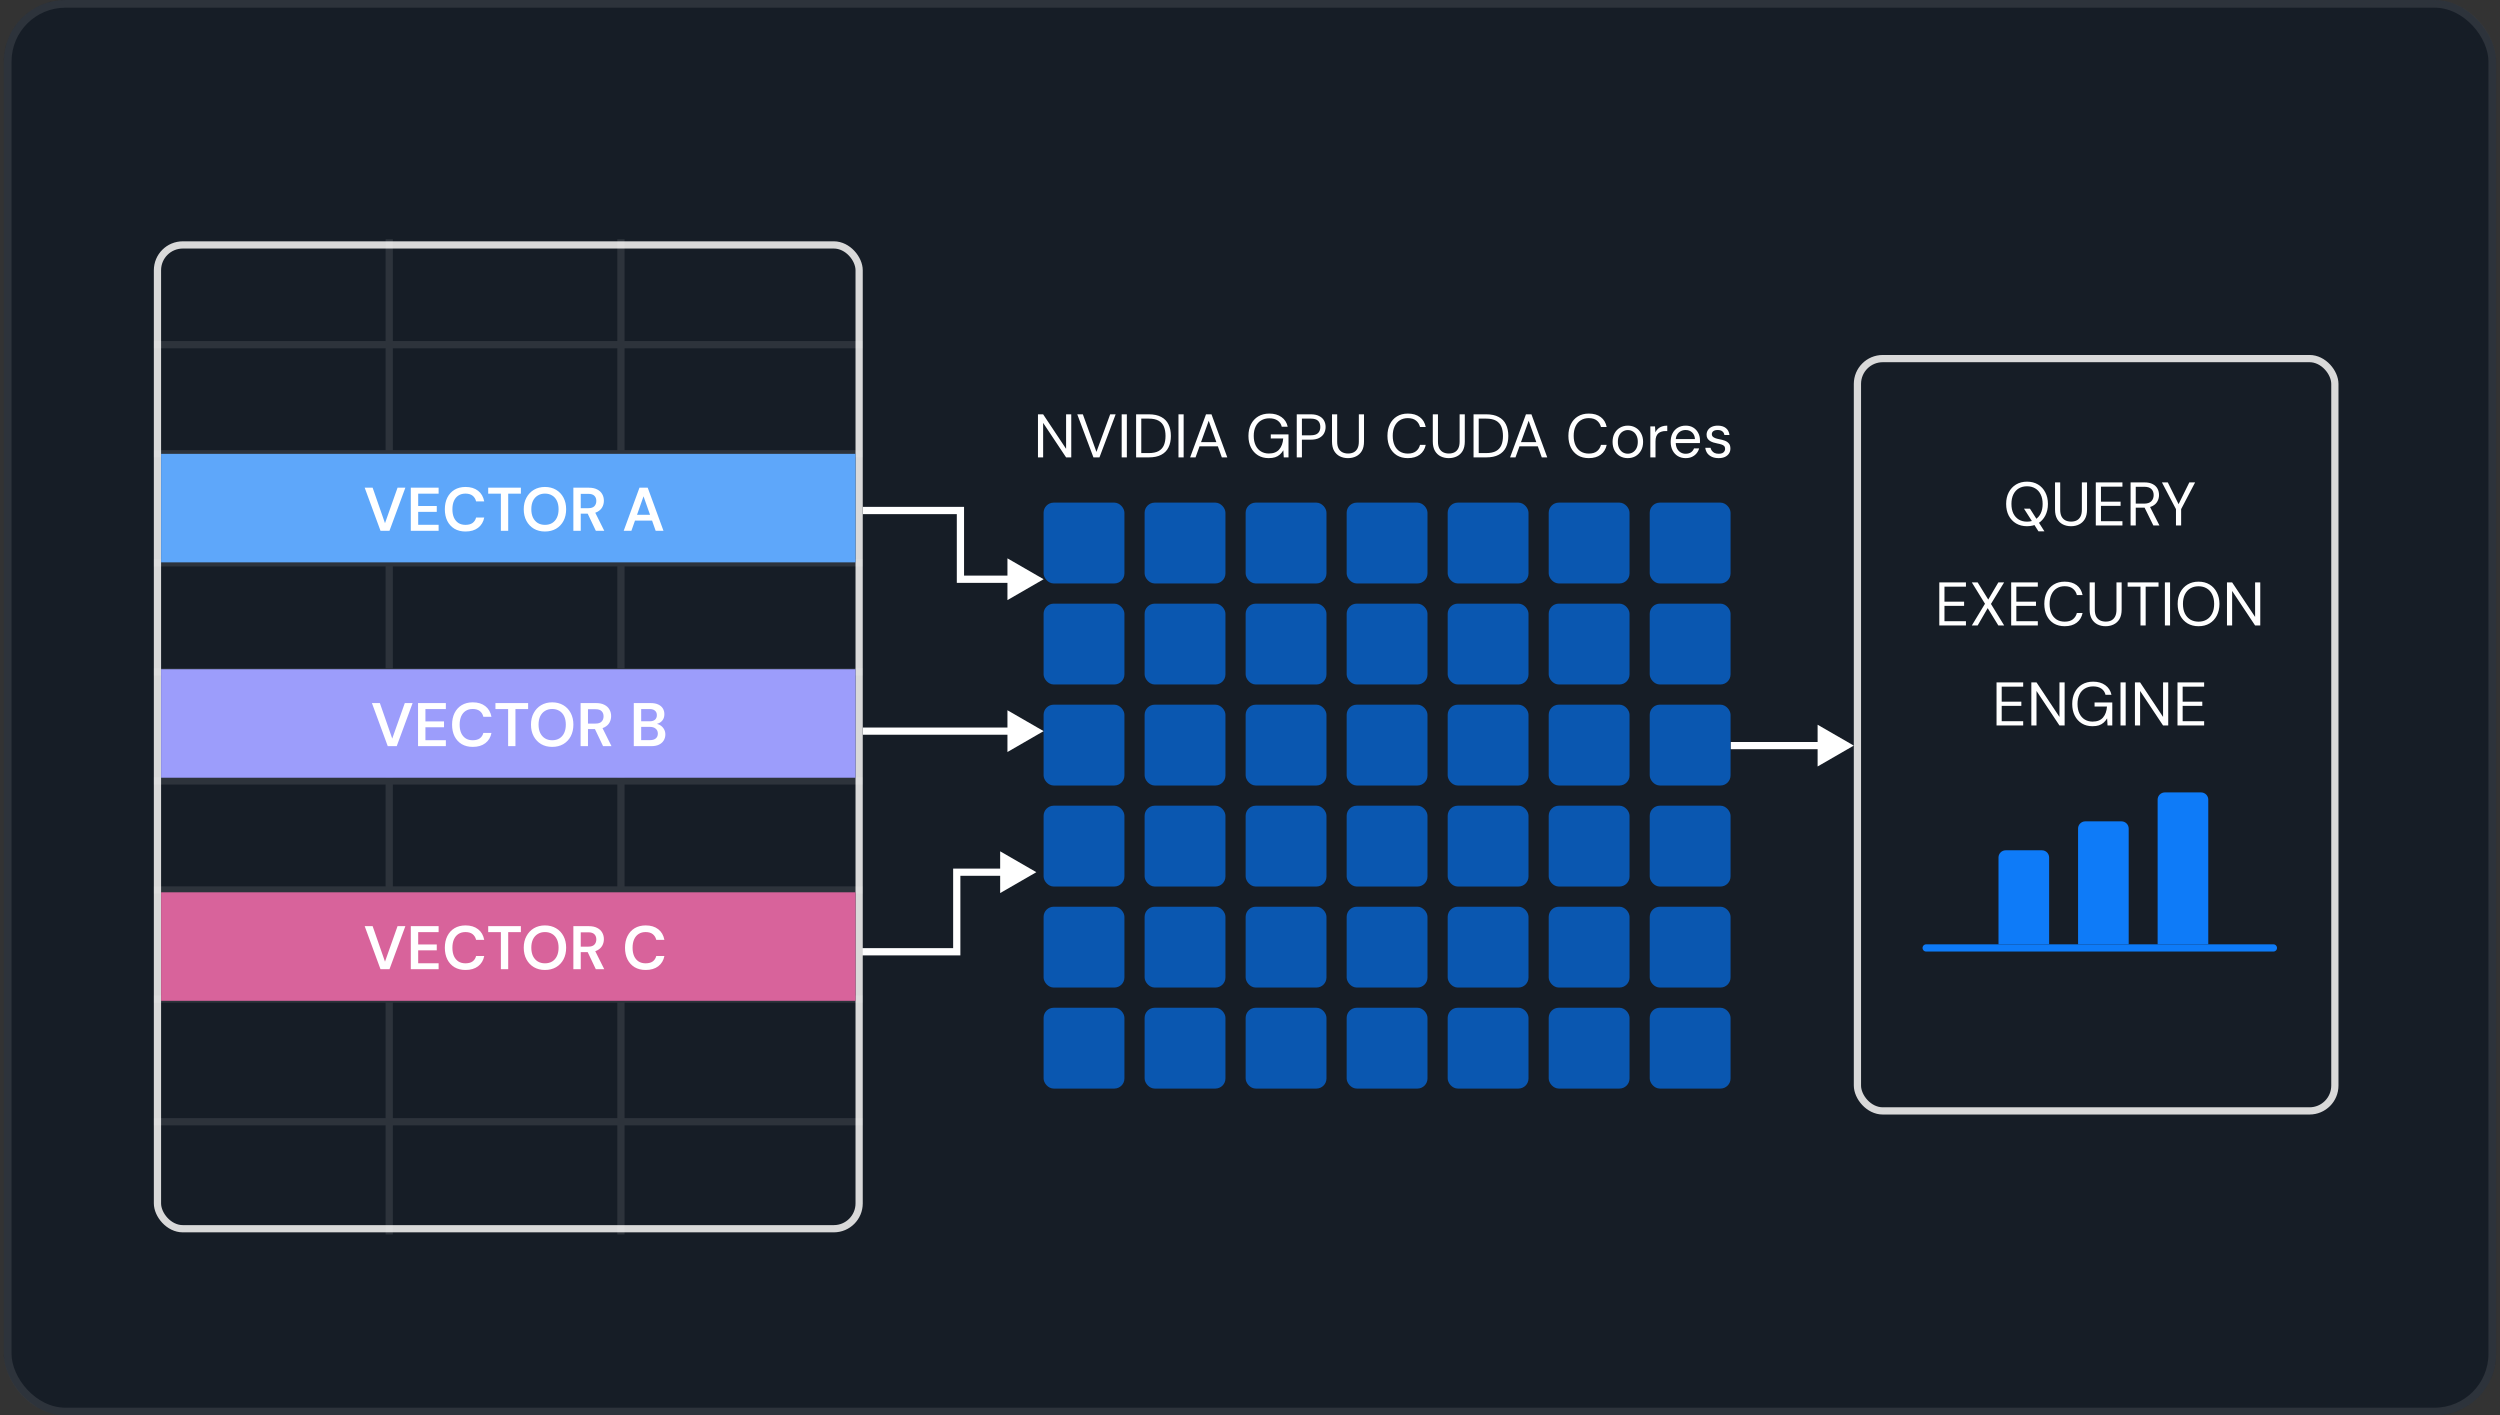 <svg xmlns="http://www.w3.org/2000/svg" width="325" height="184" viewBox="0 0 325 184" fill="none"><rect x="0" y="0" width="325" height="184" fill="#333333" stroke="none"/><rect x="0.5" width="324" height="184" rx="8" fill="#161D26"></rect><rect x="1" y="0.5" width="323" height="183" rx="7.5" stroke="white" stroke-opacity="0.1"></rect><path d="M134.936 59.461V53.861H135.608L138.592 58.349V53.861H139.264V59.461H138.592L135.608 54.973V59.461H134.936ZM142.147 59.461L140.043 53.861H140.771L142.539 58.749L144.323 53.861H145.035L142.931 59.461H142.147ZM145.819 59.461V53.861H146.491V59.461H145.819ZM147.694 59.461V53.861H149.342C149.998 53.861 150.536 53.975 150.958 54.205C151.384 54.429 151.699 54.752 151.902 55.173C152.11 55.589 152.214 56.09 152.214 56.677C152.214 57.253 152.11 57.749 151.902 58.165C151.699 58.581 151.384 58.901 150.958 59.125C150.536 59.349 149.998 59.461 149.342 59.461H147.694ZM148.366 58.901H149.326C149.87 58.901 150.302 58.813 150.622 58.637C150.942 58.456 151.171 58.2 151.31 57.869C151.448 57.533 151.518 57.136 151.518 56.677C151.518 56.208 151.448 55.805 151.31 55.469C151.171 55.133 150.942 54.874 150.622 54.693C150.302 54.511 149.87 54.421 149.326 54.421H148.366V58.901ZM153.202 59.461V53.861H153.874V59.461H153.202ZM154.717 59.461L156.781 53.861H157.493L159.549 59.461H158.837L157.133 54.701L155.421 59.461H154.717ZM155.661 58.021L155.853 57.477H158.389L158.581 58.021H155.661ZM164.922 59.557C164.399 59.557 163.941 59.437 163.546 59.197C163.151 58.952 162.845 58.613 162.626 58.181C162.407 57.749 162.298 57.245 162.298 56.669C162.298 56.098 162.407 55.594 162.626 55.157C162.85 54.719 163.165 54.378 163.57 54.133C163.981 53.888 164.463 53.765 165.018 53.765C165.647 53.765 166.173 53.917 166.594 54.221C167.015 54.52 167.285 54.938 167.402 55.477H166.626C166.551 55.141 166.375 54.874 166.098 54.677C165.821 54.48 165.461 54.381 165.018 54.381C164.607 54.381 164.247 54.474 163.938 54.661C163.634 54.842 163.399 55.103 163.234 55.445C163.069 55.786 162.986 56.194 162.986 56.669C162.986 57.144 163.069 57.554 163.234 57.901C163.399 58.242 163.629 58.504 163.922 58.685C164.221 58.866 164.562 58.957 164.946 58.957C165.543 58.957 165.994 58.781 166.298 58.429C166.602 58.077 166.775 57.599 166.818 56.997H165.202V56.469H167.506V59.461H166.89L166.834 58.541C166.701 58.76 166.546 58.946 166.37 59.101C166.199 59.25 165.997 59.365 165.762 59.445C165.527 59.52 165.247 59.557 164.922 59.557ZM168.577 59.461V53.861H170.401C170.843 53.861 171.206 53.935 171.489 54.085C171.777 54.229 171.987 54.423 172.121 54.669C172.259 54.914 172.329 55.194 172.329 55.509C172.329 55.813 172.259 56.09 172.121 56.341C171.987 56.586 171.779 56.783 171.497 56.933C171.214 57.082 170.849 57.157 170.401 57.157H169.249V59.461H168.577ZM169.249 56.589H170.393C170.841 56.589 171.161 56.49 171.353 56.293C171.545 56.096 171.641 55.834 171.641 55.509C171.641 55.162 171.545 54.895 171.353 54.709C171.161 54.517 170.841 54.421 170.393 54.421H169.249V56.589ZM175.233 59.557C174.849 59.557 174.5 59.48 174.185 59.325C173.876 59.17 173.628 58.935 173.441 58.621C173.255 58.301 173.161 57.893 173.161 57.397V53.861H173.833V57.405C173.833 57.767 173.892 58.063 174.009 58.293C174.132 58.522 174.3 58.69 174.513 58.797C174.727 58.904 174.972 58.957 175.249 58.957C175.532 58.957 175.777 58.904 175.985 58.797C176.193 58.69 176.356 58.522 176.473 58.293C176.591 58.063 176.649 57.767 176.649 57.405V53.861H177.321V57.397C177.321 57.893 177.228 58.301 177.041 58.621C176.855 58.935 176.604 59.17 176.289 59.325C175.975 59.48 175.623 59.557 175.233 59.557ZM183.016 59.557C182.472 59.557 182 59.437 181.6 59.197C181.206 58.952 180.902 58.613 180.688 58.181C180.475 57.743 180.368 57.237 180.368 56.661C180.368 56.085 180.475 55.581 180.688 55.149C180.902 54.712 181.206 54.373 181.6 54.133C182 53.888 182.472 53.765 183.016 53.765C183.656 53.765 184.176 53.917 184.576 54.221C184.976 54.525 185.232 54.954 185.344 55.509H184.6C184.515 55.162 184.342 54.885 184.08 54.677C183.819 54.464 183.464 54.357 183.016 54.357C182.616 54.357 182.27 54.45 181.976 54.637C181.683 54.818 181.456 55.082 181.296 55.429C181.136 55.77 181.056 56.181 181.056 56.661C181.056 57.141 181.136 57.554 181.296 57.901C181.456 58.242 181.683 58.506 181.976 58.693C182.27 58.874 182.616 58.965 183.016 58.965C183.464 58.965 183.819 58.864 184.08 58.661C184.342 58.453 184.515 58.178 184.6 57.837H185.344C185.232 58.376 184.976 58.797 184.576 59.101C184.176 59.405 183.656 59.557 183.016 59.557ZM188.335 59.557C187.951 59.557 187.601 59.48 187.287 59.325C186.977 59.17 186.729 58.935 186.543 58.621C186.356 58.301 186.263 57.893 186.263 57.397V53.861H186.935V57.405C186.935 57.767 186.993 58.063 187.111 58.293C187.233 58.522 187.401 58.69 187.615 58.797C187.828 58.904 188.073 58.957 188.351 58.957C188.633 58.957 188.879 58.904 189.087 58.797C189.295 58.69 189.457 58.522 189.575 58.293C189.692 58.063 189.751 57.767 189.751 57.405V53.861H190.423V57.397C190.423 57.893 190.329 58.301 190.143 58.621C189.956 58.935 189.705 59.17 189.391 59.325C189.076 59.48 188.724 59.557 188.335 59.557ZM191.561 59.461V53.861H193.209C193.865 53.861 194.404 53.975 194.825 54.205C195.252 54.429 195.566 54.752 195.769 55.173C195.977 55.589 196.081 56.09 196.081 56.677C196.081 57.253 195.977 57.749 195.769 58.165C195.566 58.581 195.252 58.901 194.825 59.125C194.404 59.349 193.865 59.461 193.209 59.461H191.561ZM192.233 58.901H193.193C193.737 58.901 194.169 58.813 194.489 58.637C194.809 58.456 195.038 58.2 195.177 57.869C195.316 57.533 195.385 57.136 195.385 56.677C195.385 56.208 195.316 55.805 195.177 55.469C195.038 55.133 194.809 54.874 194.489 54.693C194.169 54.511 193.737 54.421 193.193 54.421H192.233V58.901ZM196.31 59.461L198.374 53.861H199.086L201.142 59.461H200.43L198.726 54.701L197.014 59.461H196.31ZM197.254 58.021L197.446 57.477H199.982L200.174 58.021H197.254ZM206.54 59.557C205.996 59.557 205.524 59.437 205.124 59.197C204.729 58.952 204.425 58.613 204.212 58.181C203.998 57.743 203.892 57.237 203.892 56.661C203.892 56.085 203.998 55.581 204.212 55.149C204.425 54.712 204.729 54.373 205.124 54.133C205.524 53.888 205.996 53.765 206.54 53.765C207.18 53.765 207.7 53.917 208.1 54.221C208.5 54.525 208.756 54.954 208.868 55.509H208.124C208.038 55.162 207.865 54.885 207.604 54.677C207.342 54.464 206.988 54.357 206.54 54.357C206.14 54.357 205.793 54.45 205.5 54.637C205.206 54.818 204.98 55.082 204.82 55.429C204.66 55.77 204.58 56.181 204.58 56.661C204.58 57.141 204.66 57.554 204.82 57.901C204.98 58.242 205.206 58.506 205.5 58.693C205.793 58.874 206.14 58.965 206.54 58.965C206.988 58.965 207.342 58.864 207.604 58.661C207.865 58.453 208.038 58.178 208.124 57.837H208.868C208.756 58.376 208.5 58.797 208.1 59.101C207.7 59.405 207.18 59.557 206.54 59.557ZM211.602 59.557C211.229 59.557 210.893 59.471 210.594 59.301C210.296 59.125 210.061 58.88 209.89 58.565C209.72 58.245 209.634 57.874 209.634 57.453C209.634 57.021 209.72 56.648 209.89 56.333C210.066 56.013 210.304 55.767 210.602 55.597C210.906 55.421 211.245 55.333 211.618 55.333C212.002 55.333 212.341 55.421 212.634 55.597C212.933 55.767 213.168 56.013 213.338 56.333C213.514 56.648 213.602 57.018 213.602 57.445C213.602 57.871 213.514 58.245 213.338 58.565C213.162 58.88 212.925 59.125 212.626 59.301C212.328 59.471 211.986 59.557 211.602 59.557ZM211.61 58.981C211.84 58.981 212.053 58.925 212.25 58.813C212.448 58.696 212.608 58.522 212.73 58.293C212.853 58.063 212.914 57.781 212.914 57.445C212.914 57.103 212.853 56.821 212.73 56.597C212.613 56.367 212.456 56.197 212.258 56.085C212.066 55.968 211.853 55.909 211.618 55.909C211.394 55.909 211.181 55.968 210.978 56.085C210.781 56.197 210.621 56.367 210.498 56.597C210.381 56.821 210.322 57.103 210.322 57.445C210.322 57.781 210.381 58.063 210.498 58.293C210.621 58.522 210.778 58.696 210.97 58.813C211.168 58.925 211.381 58.981 211.61 58.981ZM214.544 59.461V55.429H215.152L215.2 56.197C215.291 56.016 215.406 55.861 215.544 55.733C215.688 55.605 215.859 55.506 216.056 55.437C216.259 55.367 216.488 55.333 216.744 55.333V56.037H216.496C216.326 56.037 216.163 56.061 216.008 56.109C215.854 56.151 215.715 56.224 215.592 56.325C215.475 56.426 215.382 56.565 215.312 56.741C215.248 56.911 215.216 57.125 215.216 57.381V59.461H214.544ZM219.125 59.557C218.746 59.557 218.41 59.469 218.117 59.293C217.829 59.117 217.602 58.871 217.437 58.557C217.272 58.237 217.189 57.866 217.189 57.445C217.189 57.018 217.269 56.648 217.429 56.333C217.594 56.018 217.824 55.773 218.117 55.597C218.416 55.421 218.757 55.333 219.141 55.333C219.536 55.333 219.869 55.421 220.141 55.597C220.418 55.773 220.629 56.005 220.773 56.293C220.922 56.575 220.997 56.888 220.997 57.229C220.997 57.282 220.997 57.338 220.997 57.397C220.997 57.456 220.994 57.522 220.989 57.597H217.693V57.077H220.341C220.325 56.709 220.202 56.421 219.973 56.213C219.749 56.005 219.466 55.901 219.125 55.901C218.896 55.901 218.682 55.954 218.485 56.061C218.293 56.162 218.138 56.314 218.021 56.517C217.904 56.714 217.845 56.962 217.845 57.261V57.485C217.845 57.816 217.904 58.093 218.021 58.317C218.144 58.541 218.301 58.709 218.493 58.821C218.69 58.933 218.901 58.989 219.125 58.989C219.408 58.989 219.64 58.928 219.821 58.805C220.008 58.677 220.141 58.506 220.221 58.293H220.885C220.821 58.533 220.709 58.749 220.549 58.941C220.389 59.133 220.189 59.285 219.949 59.397C219.714 59.504 219.44 59.557 219.125 59.557ZM223.424 59.557C223.088 59.557 222.794 59.501 222.544 59.389C222.298 59.277 222.101 59.122 221.952 58.925C221.808 58.722 221.72 58.485 221.688 58.213H222.376C222.402 58.352 222.458 58.48 222.544 58.597C222.629 58.714 222.744 58.81 222.888 58.885C223.037 58.954 223.218 58.989 223.432 58.989C223.618 58.989 223.773 58.962 223.896 58.909C224.018 58.85 224.109 58.773 224.168 58.677C224.232 58.581 224.264 58.477 224.264 58.365C224.264 58.2 224.224 58.074 224.144 57.989C224.069 57.904 223.957 57.837 223.808 57.789C223.658 57.736 223.477 57.69 223.264 57.653C223.088 57.621 222.914 57.578 222.744 57.525C222.573 57.471 222.421 57.402 222.288 57.317C222.154 57.226 222.048 57.117 221.968 56.989C221.893 56.861 221.856 56.703 221.856 56.517C221.856 56.288 221.914 56.085 222.032 55.909C222.149 55.727 222.317 55.586 222.536 55.485C222.76 55.383 223.018 55.333 223.312 55.333C223.744 55.333 224.093 55.437 224.36 55.645C224.626 55.853 224.784 56.154 224.832 56.549H224.168C224.141 56.346 224.053 56.189 223.904 56.077C223.76 55.959 223.56 55.901 223.304 55.901C223.053 55.901 222.861 55.952 222.728 56.053C222.6 56.154 222.536 56.288 222.536 56.453C222.536 56.559 222.57 56.656 222.64 56.741C222.714 56.821 222.821 56.89 222.96 56.949C223.104 57.008 223.28 57.056 223.488 57.093C223.754 57.141 223.997 57.205 224.216 57.285C224.434 57.365 224.61 57.485 224.744 57.645C224.882 57.8 224.952 58.021 224.952 58.309C224.952 58.559 224.888 58.778 224.76 58.965C224.637 59.151 224.461 59.298 224.232 59.405C224.002 59.506 223.733 59.557 223.424 59.557Z" fill="white"></path><rect x="135.668" y="65.342" width="10.507" height="10.507" rx="1.313" fill="#0A57B0"></rect><rect x="148.801" y="65.342" width="10.507" height="10.507" rx="1.313" fill="#0A57B0"></rect><rect x="161.934" y="65.342" width="10.507" height="10.507" rx="1.313" fill="#0A57B0"></rect><rect x="175.066" y="65.342" width="10.507" height="10.507" rx="1.313" fill="#0A57B0"></rect><rect x="188.199" y="65.342" width="10.507" height="10.507" rx="1.313" fill="#0A57B0"></rect><rect x="201.332" y="65.342" width="10.507" height="10.507" rx="1.313" fill="#0A57B0"></rect><rect x="214.465" y="65.342" width="10.507" height="10.507" rx="1.313" fill="#0A57B0"></rect><rect x="135.668" y="78.475" width="10.507" height="10.507" rx="1.313" fill="#0A57B0"></rect><rect x="148.801" y="78.475" width="10.507" height="10.507" rx="1.313" fill="#0A57B0"></rect><rect x="161.934" y="78.475" width="10.507" height="10.507" rx="1.313" fill="#0A57B0"></rect><rect x="175.066" y="78.475" width="10.507" height="10.507" rx="1.313" fill="#0A57B0"></rect><rect x="188.199" y="78.475" width="10.507" height="10.507" rx="1.313" fill="#0A57B0"></rect><rect x="201.332" y="78.475" width="10.507" height="10.507" rx="1.313" fill="#0A57B0"></rect><rect x="214.465" y="78.475" width="10.507" height="10.507" rx="1.313" fill="#0A57B0"></rect><rect x="135.668" y="91.608" width="10.507" height="10.507" rx="1.313" fill="#0A57B0"></rect><rect x="148.801" y="91.608" width="10.507" height="10.507" rx="1.313" fill="#0A57B0"></rect><rect x="161.934" y="91.608" width="10.507" height="10.507" rx="1.313" fill="#0A57B0"></rect><rect x="175.066" y="91.608" width="10.507" height="10.507" rx="1.313" fill="#0A57B0"></rect><rect x="188.199" y="91.608" width="10.507" height="10.507" rx="1.313" fill="#0A57B0"></rect><rect x="201.332" y="91.608" width="10.507" height="10.507" rx="1.313" fill="#0A57B0"></rect><rect x="214.465" y="91.608" width="10.507" height="10.507" rx="1.313" fill="#0A57B0"></rect><rect x="135.668" y="104.741" width="10.507" height="10.507" rx="1.313" fill="#0A57B0"></rect><rect x="148.801" y="104.741" width="10.507" height="10.507" rx="1.313" fill="#0A57B0"></rect><rect x="161.934" y="104.741" width="10.507" height="10.507" rx="1.313" fill="#0A57B0"></rect><rect x="175.066" y="104.741" width="10.507" height="10.507" rx="1.313" fill="#0A57B0"></rect><rect x="188.199" y="104.741" width="10.507" height="10.507" rx="1.313" fill="#0A57B0"></rect><rect x="201.332" y="104.741" width="10.507" height="10.507" rx="1.313" fill="#0A57B0"></rect><rect x="214.465" y="104.741" width="10.507" height="10.507" rx="1.313" fill="#0A57B0"></rect><rect x="135.668" y="117.874" width="10.507" height="10.507" rx="1.313" fill="#0A57B0"></rect><rect x="148.801" y="117.874" width="10.507" height="10.507" rx="1.313" fill="#0A57B0"></rect><rect x="161.934" y="117.874" width="10.507" height="10.507" rx="1.313" fill="#0A57B0"></rect><rect x="175.066" y="117.874" width="10.507" height="10.507" rx="1.313" fill="#0A57B0"></rect><rect x="188.199" y="117.874" width="10.507" height="10.507" rx="1.313" fill="#0A57B0"></rect><rect x="201.332" y="117.874" width="10.507" height="10.507" rx="1.313" fill="#0A57B0"></rect><rect x="214.465" y="117.874" width="10.507" height="10.507" rx="1.313" fill="#0A57B0"></rect><rect x="135.668" y="131.007" width="10.507" height="10.507" rx="1.313" fill="#0A57B0"></rect><rect x="148.801" y="131.007" width="10.507" height="10.507" rx="1.313" fill="#0A57B0"></rect><rect x="161.934" y="131.007" width="10.507" height="10.507" rx="1.313" fill="#0A57B0"></rect><rect x="175.066" y="131.007" width="10.507" height="10.507" rx="1.313" fill="#0A57B0"></rect><rect x="188.199" y="131.007" width="10.507" height="10.507" rx="1.313" fill="#0A57B0"></rect><rect x="201.332" y="131.007" width="10.507" height="10.507" rx="1.313" fill="#0A57B0"></rect><rect x="214.465" y="131.007" width="10.507" height="10.507" rx="1.313" fill="#0A57B0"></rect><rect x="241.466" y="46.617" width="62.066" height="97.801" rx="3.291" stroke="#D9D9D9" stroke-width="0.94"></rect><path d="M264.999 69.072L263.119 66.128H263.895L265.775 69.072H264.999ZM263.511 68.408C262.972 68.408 262.498 68.288 262.087 68.048C261.682 67.803 261.364 67.464 261.135 67.032C260.911 66.595 260.799 66.088 260.799 65.512C260.799 64.941 260.911 64.44 261.135 64.008C261.364 63.571 261.682 63.229 262.087 62.984C262.498 62.739 262.972 62.616 263.511 62.616C264.06 62.616 264.538 62.739 264.943 62.984C265.348 63.229 265.663 63.571 265.887 64.008C266.116 64.44 266.231 64.941 266.231 65.512C266.231 66.088 266.116 66.595 265.887 67.032C265.663 67.464 265.348 67.803 264.943 68.048C264.538 68.288 264.06 68.408 263.511 68.408ZM263.511 67.816C263.916 67.816 264.271 67.725 264.575 67.544C264.884 67.357 265.122 67.093 265.287 66.752C265.458 66.405 265.543 65.992 265.543 65.512C265.543 65.032 265.458 64.621 265.287 64.28C265.122 63.933 264.884 63.669 264.575 63.488C264.271 63.307 263.916 63.216 263.511 63.216C263.111 63.216 262.756 63.307 262.447 63.488C262.143 63.669 261.906 63.933 261.735 64.28C261.57 64.621 261.487 65.032 261.487 65.512C261.487 65.992 261.57 66.405 261.735 66.752C261.906 67.093 262.143 67.357 262.447 67.544C262.756 67.725 263.111 67.816 263.511 67.816ZM269.226 68.408C268.842 68.408 268.493 68.331 268.178 68.176C267.869 68.021 267.621 67.787 267.434 67.472C267.248 67.152 267.154 66.744 267.154 66.248V62.712H267.826V66.256C267.826 66.619 267.885 66.915 268.002 67.144C268.125 67.373 268.293 67.541 268.506 67.648C268.72 67.755 268.965 67.808 269.242 67.808C269.525 67.808 269.77 67.755 269.978 67.648C270.186 67.541 270.349 67.373 270.466 67.144C270.584 66.915 270.642 66.619 270.642 66.256V62.712H271.314V66.248C271.314 66.744 271.221 67.152 271.034 67.472C270.848 67.787 270.597 68.021 270.282 68.176C269.968 68.331 269.616 68.408 269.226 68.408ZM272.453 68.312V62.712H275.917V63.264H273.125V65.216H275.677V65.76H273.125V67.76H275.917V68.312H272.453ZM276.976 68.312V62.712H278.784C279.221 62.712 279.579 62.787 279.856 62.936C280.133 63.08 280.339 63.275 280.472 63.52C280.605 63.765 280.672 64.043 280.672 64.352C280.672 64.651 280.603 64.925 280.464 65.176C280.331 65.427 280.123 65.627 279.84 65.776C279.557 65.925 279.195 66 278.752 66H277.648V68.312H276.976ZM279.936 68.312L278.704 65.808H279.456L280.728 68.312H279.936ZM277.648 65.472H278.736C279.163 65.472 279.475 65.368 279.672 65.16C279.875 64.952 279.976 64.685 279.976 64.36C279.976 64.029 279.877 63.768 279.68 63.576C279.488 63.379 279.171 63.28 278.728 63.28H277.648V65.472ZM282.876 68.312V66.184L281.052 62.712H281.812L283.316 65.744H283.116L284.612 62.712H285.364L283.548 66.184V68.312H282.876ZM252.109 81.312V75.712H255.573V76.264H252.781V78.216H255.333V78.76H252.781V80.76H255.573V81.312H252.109ZM256.336 81.312L258.048 78.488L256.336 75.712H257.096L258.472 77.944L259.784 75.712H260.536L258.824 78.512L260.544 81.312H259.784L258.4 79.056L257.096 81.312H256.336ZM261.453 81.312V75.712H264.917V76.264H262.125V78.216H264.677V78.76H262.125V80.76H264.917V81.312H261.453ZM268.408 81.408C267.864 81.408 267.392 81.288 266.992 81.048C266.597 80.803 266.293 80.464 266.08 80.032C265.867 79.595 265.76 79.088 265.76 78.512C265.76 77.936 265.867 77.432 266.08 77C266.293 76.563 266.597 76.224 266.992 75.984C267.392 75.739 267.864 75.616 268.408 75.616C269.048 75.616 269.568 75.768 269.968 76.072C270.368 76.376 270.624 76.805 270.736 77.36H269.992C269.907 77.013 269.733 76.736 269.472 76.528C269.211 76.315 268.856 76.208 268.408 76.208C268.008 76.208 267.661 76.301 267.368 76.488C267.075 76.669 266.848 76.933 266.688 77.28C266.528 77.621 266.448 78.032 266.448 78.512C266.448 78.992 266.528 79.405 266.688 79.752C266.848 80.093 267.075 80.357 267.368 80.544C267.661 80.725 268.008 80.816 268.408 80.816C268.856 80.816 269.211 80.715 269.472 80.512C269.733 80.304 269.907 80.029 269.992 79.688H270.736C270.624 80.227 270.368 80.648 269.968 80.952C269.568 81.256 269.048 81.408 268.408 81.408ZM273.726 81.408C273.342 81.408 272.993 81.331 272.678 81.176C272.369 81.021 272.121 80.787 271.934 80.472C271.748 80.152 271.654 79.744 271.654 79.248V75.712H272.326V79.256C272.326 79.619 272.385 79.915 272.502 80.144C272.625 80.373 272.793 80.541 273.006 80.648C273.22 80.755 273.465 80.808 273.742 80.808C274.025 80.808 274.27 80.755 274.478 80.648C274.686 80.541 274.849 80.373 274.966 80.144C275.084 79.915 275.142 79.619 275.142 79.256V75.712H275.814V79.248C275.814 79.744 275.721 80.152 275.534 80.472C275.348 80.787 275.097 81.021 274.782 81.176C274.468 81.331 274.116 81.408 273.726 81.408ZM278.265 81.312V76.264H276.593V75.712H280.609V76.264H278.937V81.312H278.265ZM281.437 81.312V75.712H282.109V81.312H281.437ZM285.808 81.408C285.269 81.408 284.795 81.288 284.384 81.048C283.979 80.803 283.661 80.464 283.432 80.032C283.208 79.595 283.096 79.088 283.096 78.512C283.096 77.941 283.208 77.44 283.432 77.008C283.661 76.571 283.979 76.229 284.384 75.984C284.795 75.739 285.269 75.616 285.808 75.616C286.357 75.616 286.835 75.739 287.24 75.984C287.645 76.229 287.96 76.571 288.184 77.008C288.413 77.44 288.528 77.941 288.528 78.512C288.528 79.088 288.413 79.595 288.184 80.032C287.96 80.464 287.645 80.803 287.24 81.048C286.835 81.288 286.357 81.408 285.808 81.408ZM285.808 80.816C286.213 80.816 286.568 80.725 286.872 80.544C287.181 80.357 287.419 80.093 287.584 79.752C287.755 79.405 287.84 78.992 287.84 78.512C287.84 78.032 287.755 77.621 287.584 77.28C287.419 76.933 287.181 76.669 286.872 76.488C286.568 76.307 286.213 76.216 285.808 76.216C285.408 76.216 285.053 76.307 284.744 76.488C284.44 76.669 284.203 76.933 284.032 77.28C283.867 77.621 283.784 78.032 283.784 78.512C283.784 78.992 283.867 79.405 284.032 79.752C284.203 80.093 284.44 80.357 284.744 80.544C285.053 80.725 285.408 80.816 285.808 80.816ZM289.507 81.312V75.712H290.179L293.163 80.2V75.712H293.835V81.312H293.163L290.179 76.824V81.312H289.507ZM259.55 94.312V88.712H263.014V89.264H260.222V91.216H262.774V91.76H260.222V93.76H263.014V94.312H259.55ZM264.074 94.312V88.712H264.746L267.73 93.2V88.712H268.402V94.312H267.73L264.746 89.824V94.312H264.074ZM272.013 94.408C271.49 94.408 271.032 94.288 270.637 94.048C270.242 93.803 269.936 93.464 269.717 93.032C269.498 92.6 269.389 92.096 269.389 91.52C269.389 90.949 269.498 90.445 269.717 90.008C269.941 89.571 270.256 89.229 270.661 88.984C271.072 88.739 271.554 88.616 272.109 88.616C272.738 88.616 273.264 88.768 273.685 89.072C274.106 89.371 274.376 89.789 274.493 90.328H273.717C273.642 89.992 273.466 89.725 273.189 89.528C272.912 89.331 272.552 89.232 272.109 89.232C271.698 89.232 271.338 89.325 271.029 89.512C270.725 89.693 270.49 89.955 270.325 90.296C270.16 90.637 270.077 91.045 270.077 91.52C270.077 91.995 270.16 92.405 270.325 92.752C270.49 93.093 270.72 93.355 271.013 93.536C271.312 93.717 271.653 93.808 272.037 93.808C272.634 93.808 273.085 93.632 273.389 93.28C273.693 92.928 273.866 92.451 273.909 91.848H272.293V91.32H274.597V94.312H273.981L273.925 93.392C273.792 93.611 273.637 93.797 273.461 93.952C273.29 94.101 273.088 94.216 272.853 94.296C272.618 94.371 272.338 94.408 272.013 94.408ZM275.667 94.312V88.712H276.339V94.312H275.667ZM277.542 94.312V88.712H278.214L281.198 93.2V88.712H281.87V94.312H281.198L278.214 89.824V94.312H277.542ZM283.074 94.312V88.712H286.538V89.264H283.746V91.216H286.298V91.76H283.746V93.76H286.538V94.312H283.074Z" fill="white"></path><path d="M250.402 123.232H295.541" stroke="#0E7BF8" stroke-width="0.94" stroke-linecap="round"></path><path d="M259.805 111.478C259.805 110.958 260.226 110.537 260.745 110.537H265.447C265.966 110.537 266.387 110.958 266.387 111.478V122.762H259.805V111.478Z" fill="#0E7BF8"></path><path d="M270.148 107.716C270.148 107.197 270.569 106.776 271.089 106.776H275.791C276.31 106.776 276.731 107.197 276.731 107.716V122.762H270.148V107.716Z" fill="#0E7BF8"></path><path d="M280.492 103.954C280.492 103.435 280.913 103.014 281.433 103.014H286.135C286.654 103.014 287.075 103.435 287.075 103.954V122.762H280.492V103.954Z" fill="#0E7BF8"></path><path d="M240.991 96.928L236.289 94.213L236.289 99.642L240.991 96.928ZM225.004 97.398L236.759 97.398L236.759 96.458L225.004 96.458L225.004 97.398Z" fill="white"></path><path d="M124.856 66.365H125.326V65.895H124.856V66.365ZM124.856 75.299H124.385V75.769H124.856V75.299ZM135.67 75.299L130.968 72.584V78.013L135.67 75.299ZM112.16 66.835H124.856V65.895H112.16V66.835ZM124.385 66.365V75.299H125.326V66.365H124.385ZM124.856 75.769H131.438V74.829H124.856V75.769Z" fill="white"></path><path d="M135.67 95.047L130.968 92.332L130.968 97.762L135.67 95.047ZM112.16 95.517L131.438 95.517L131.438 94.577L112.16 94.577L112.16 95.517Z" fill="white"></path><path d="M124.379 123.729V124.199H124.849V123.729H124.379ZM124.379 113.385V112.915H123.909V113.385H124.379ZM134.723 113.385L130.021 110.67V116.099L134.723 113.385ZM111.684 124.199H124.379V123.259H111.684V124.199ZM124.849 123.729V113.385H123.909V123.729H124.849ZM124.379 113.855H130.492V112.915H124.379V113.855Z" fill="white"></path><rect x="20.47" y="31.841" width="91.218" height="127.894" rx="3.291" stroke="#D9D9D9" stroke-width="0.94"></rect><path d="M51.069 44.338H80.254V31.1H81.194V44.338H112.159V45.279H81.194V58.516H112.159V59.456H81.194V72.695H112.159V73.635H81.194V86.873H112.159V87.813H81.194V101.05H112.159V101.991H81.194V115.229H112.159V116.169H81.194V129.408H112.159V130.348H81.194V145.358H112.159V146.298H81.194V160.477H80.254V146.298H51.069V160.477H50.129V146.298H20V145.358H50.129V130.348H20V129.408H50.129V116.169H20V115.229H50.129V101.991H20V101.05H50.129V87.813H20V86.873H50.129V73.635H20V72.695H50.129V59.456H20V58.516H50.129V45.279H20V44.338H50.129V31.1H51.069V44.338ZM51.069 145.358H80.254V130.348H51.069V145.358ZM51.069 129.408H80.254V116.169H51.069V129.408ZM51.069 115.229H80.254V101.991H51.069V115.229ZM51.069 101.05H80.254V87.813H51.069V101.05ZM51.069 86.873H80.254V73.635H51.069V86.873ZM51.069 72.695H80.254V59.456H51.069V72.695ZM51.069 58.516H80.254V45.279H51.069V58.516Z" fill="white" fill-opacity="0.1"></path><rect x="20.941" y="59" width="90.278" height="14.106" fill="#5EA7FA"></rect><path d="M49.465 69L47.409 63.4H48.441L50.049 68.016L51.681 63.4H52.697L50.633 69H49.465ZM53.404 69V63.4H57.02V64.176H54.364V65.784H56.78V66.544H54.364V68.224H57.02V69H53.404ZM60.517 69.096C59.962 69.096 59.482 68.976 59.077 68.736C58.677 68.491 58.368 68.152 58.149 67.72C57.936 67.283 57.829 66.779 57.829 66.208C57.829 65.632 57.936 65.128 58.149 64.696C58.368 64.259 58.677 63.917 59.077 63.672C59.482 63.427 59.962 63.304 60.517 63.304C61.184 63.304 61.728 63.469 62.149 63.8C62.57 64.125 62.837 64.587 62.949 65.184H61.893C61.818 64.869 61.666 64.621 61.437 64.44C61.208 64.259 60.898 64.168 60.509 64.168C60.157 64.168 59.853 64.251 59.597 64.416C59.346 64.576 59.152 64.811 59.013 65.12C58.88 65.424 58.813 65.787 58.813 66.208C58.813 66.629 58.88 66.992 59.013 67.296C59.152 67.595 59.346 67.827 59.597 67.992C59.853 68.152 60.157 68.232 60.509 68.232C60.898 68.232 61.208 68.149 61.437 67.984C61.666 67.813 61.818 67.579 61.893 67.28H62.949C62.842 67.845 62.576 68.291 62.149 68.616C61.728 68.936 61.184 69.096 60.517 69.096ZM65.114 69V64.176H63.466V63.4H67.714V64.176H66.066V69H65.114ZM70.839 69.096C70.3 69.096 69.823 68.976 69.407 68.736C68.996 68.491 68.673 68.152 68.439 67.72C68.204 67.283 68.087 66.776 68.087 66.2C68.087 65.629 68.204 65.128 68.439 64.696C68.673 64.259 68.996 63.917 69.407 63.672C69.823 63.427 70.3 63.304 70.839 63.304C71.388 63.304 71.871 63.427 72.287 63.672C72.703 63.917 73.025 64.259 73.255 64.696C73.484 65.128 73.599 65.629 73.599 66.2C73.599 66.776 73.484 67.283 73.255 67.72C73.025 68.152 72.703 68.491 72.287 68.736C71.871 68.976 71.388 69.096 70.839 69.096ZM70.847 68.232C71.204 68.232 71.516 68.152 71.783 67.992C72.049 67.827 72.255 67.592 72.399 67.288C72.543 66.984 72.615 66.621 72.615 66.2C72.615 65.779 72.543 65.416 72.399 65.112C72.255 64.808 72.049 64.576 71.783 64.416C71.516 64.251 71.204 64.168 70.847 64.168C70.489 64.168 70.177 64.251 69.911 64.416C69.644 64.576 69.436 64.808 69.287 65.112C69.143 65.416 69.071 65.779 69.071 66.2C69.071 66.621 69.143 66.984 69.287 67.288C69.436 67.592 69.644 67.827 69.911 67.992C70.177 68.152 70.489 68.232 70.847 68.232ZM74.537 69V63.4H76.545C76.987 63.4 77.353 63.477 77.641 63.632C77.934 63.781 78.15 63.984 78.289 64.24C78.433 64.491 78.505 64.776 78.505 65.096C78.505 65.395 78.435 65.672 78.297 65.928C78.158 66.184 77.942 66.389 77.649 66.544C77.355 66.699 76.979 66.776 76.521 66.776H75.497V69H74.537ZM77.457 69L76.281 66.528H77.321L78.553 69H77.457ZM75.497 66.064H76.481C76.838 66.064 77.099 65.979 77.265 65.808C77.435 65.632 77.521 65.403 77.521 65.12C77.521 64.843 77.438 64.621 77.273 64.456C77.107 64.285 76.843 64.2 76.481 64.2H75.497V66.064ZM81.083 69L83.131 63.4H84.203L86.251 69H85.235L83.659 64.52L82.083 69H81.083ZM81.995 67.68L82.251 66.92H85.011L85.267 67.68H81.995Z" fill="white"></path><rect x="20.941" y="87" width="90.278" height="14.106" fill="#9C9DFB"></rect><path d="M50.407 97L48.351 91.4H49.383L50.991 96.016L52.623 91.4H53.639L51.575 97H50.407ZM54.345 97V91.4H57.961V92.176H55.305V93.784H57.721V94.544H55.305V96.224H57.961V97H54.345ZM61.458 97.096C60.904 97.096 60.424 96.976 60.018 96.736C59.618 96.491 59.309 96.152 59.09 95.72C58.877 95.283 58.77 94.779 58.77 94.208C58.77 93.632 58.877 93.128 59.09 92.696C59.309 92.259 59.618 91.917 60.018 91.672C60.424 91.427 60.904 91.304 61.458 91.304C62.125 91.304 62.669 91.469 63.09 91.8C63.512 92.125 63.778 92.587 63.89 93.184H62.834C62.76 92.869 62.608 92.621 62.378 92.44C62.149 92.259 61.84 92.168 61.45 92.168C61.098 92.168 60.794 92.251 60.538 92.416C60.288 92.576 60.093 92.811 59.954 93.12C59.821 93.424 59.754 93.787 59.754 94.208C59.754 94.629 59.821 94.992 59.954 95.296C60.093 95.595 60.288 95.827 60.538 95.992C60.794 96.152 61.098 96.232 61.45 96.232C61.84 96.232 62.149 96.149 62.378 95.984C62.608 95.813 62.76 95.579 62.834 95.28H63.89C63.784 95.845 63.517 96.291 63.09 96.616C62.669 96.936 62.125 97.096 61.458 97.096ZM66.056 97V92.176H64.408V91.4H68.656V92.176H67.008V97H66.056ZM71.78 97.096C71.242 97.096 70.764 96.976 70.348 96.736C69.938 96.491 69.615 96.152 69.38 95.72C69.145 95.283 69.028 94.776 69.028 94.2C69.028 93.629 69.145 93.128 69.38 92.696C69.615 92.259 69.938 91.917 70.348 91.672C70.764 91.427 71.242 91.304 71.78 91.304C72.329 91.304 72.812 91.427 73.228 91.672C73.644 91.917 73.967 92.259 74.196 92.696C74.425 93.128 74.54 93.629 74.54 94.2C74.54 94.776 74.425 95.283 74.196 95.72C73.967 96.152 73.644 96.491 73.228 96.736C72.812 96.976 72.329 97.096 71.78 97.096ZM71.788 96.232C72.145 96.232 72.457 96.152 72.724 95.992C72.991 95.827 73.196 95.592 73.34 95.288C73.484 94.984 73.556 94.621 73.556 94.2C73.556 93.779 73.484 93.416 73.34 93.112C73.196 92.808 72.991 92.576 72.724 92.416C72.457 92.251 72.145 92.168 71.788 92.168C71.431 92.168 71.119 92.251 70.852 92.416C70.585 92.576 70.377 92.808 70.228 93.112C70.084 93.416 70.012 93.779 70.012 94.2C70.012 94.621 70.084 94.984 70.228 95.288C70.377 95.592 70.585 95.827 70.852 95.992C71.119 96.152 71.431 96.232 71.788 96.232ZM75.478 97V91.4H77.486C77.929 91.4 78.294 91.477 78.582 91.632C78.876 91.781 79.091 91.984 79.23 92.24C79.374 92.491 79.446 92.776 79.446 93.096C79.446 93.395 79.377 93.672 79.238 93.928C79.1 94.184 78.883 94.389 78.59 94.544C78.297 94.699 77.921 94.776 77.462 94.776H76.438V97H75.478ZM78.398 97L77.222 94.528H78.262L79.494 97H78.398ZM76.438 94.064H77.422C77.779 94.064 78.041 93.979 78.206 93.808C78.377 93.632 78.462 93.403 78.462 93.12C78.462 92.843 78.379 92.621 78.214 92.456C78.049 92.285 77.785 92.2 77.422 92.2H76.438V94.064ZM82.392 97V91.4H84.584C84.979 91.4 85.307 91.461 85.568 91.584C85.835 91.707 86.035 91.877 86.168 92.096C86.302 92.309 86.368 92.557 86.368 92.84C86.368 93.123 86.307 93.36 86.184 93.552C86.062 93.744 85.899 93.891 85.696 93.992C85.499 94.093 85.283 94.155 85.048 94.176L85.168 94.088C85.419 94.093 85.643 94.16 85.84 94.288C86.043 94.416 86.203 94.584 86.32 94.792C86.438 94.995 86.496 95.221 86.496 95.472C86.496 95.765 86.424 96.029 86.28 96.264C86.142 96.493 85.936 96.675 85.664 96.808C85.392 96.936 85.059 97 84.664 97H82.392ZM83.352 96.216H84.52C84.835 96.216 85.08 96.141 85.256 95.992C85.432 95.843 85.52 95.635 85.52 95.368C85.52 95.101 85.43 94.891 85.248 94.736C85.067 94.576 84.819 94.496 84.504 94.496H83.352V96.216ZM83.352 93.768H84.448C84.758 93.768 84.992 93.699 85.152 93.56C85.312 93.416 85.392 93.219 85.392 92.968C85.392 92.723 85.312 92.531 85.152 92.392C84.992 92.248 84.755 92.176 84.44 92.176H83.352V93.768Z" fill="white"></path><rect x="20.941" y="116" width="90.278" height="14.106" fill="#D8639B"></rect><path d="M49.465 126L47.409 120.4H48.441L50.049 125.016L51.681 120.4H52.697L50.633 126H49.465ZM53.404 126V120.4H57.02V121.176H54.364V122.784H56.78V123.544H54.364V125.224H57.02V126H53.404ZM60.517 126.096C59.962 126.096 59.482 125.976 59.077 125.736C58.677 125.491 58.368 125.152 58.149 124.72C57.936 124.283 57.829 123.779 57.829 123.208C57.829 122.632 57.936 122.128 58.149 121.696C58.368 121.259 58.677 120.917 59.077 120.672C59.482 120.427 59.962 120.304 60.517 120.304C61.184 120.304 61.728 120.469 62.149 120.8C62.57 121.125 62.837 121.587 62.949 122.184H61.893C61.818 121.869 61.666 121.621 61.437 121.44C61.208 121.259 60.898 121.168 60.509 121.168C60.157 121.168 59.853 121.251 59.597 121.416C59.346 121.576 59.152 121.811 59.013 122.12C58.88 122.424 58.813 122.787 58.813 123.208C58.813 123.629 58.88 123.992 59.013 124.296C59.152 124.595 59.346 124.827 59.597 124.992C59.853 125.152 60.157 125.232 60.509 125.232C60.898 125.232 61.208 125.149 61.437 124.984C61.666 124.813 61.818 124.579 61.893 124.28H62.949C62.842 124.845 62.576 125.291 62.149 125.616C61.728 125.936 61.184 126.096 60.517 126.096ZM65.114 126V121.176H63.466V120.4H67.714V121.176H66.066V126H65.114ZM70.839 126.096C70.3 126.096 69.823 125.976 69.407 125.736C68.996 125.491 68.673 125.152 68.439 124.72C68.204 124.283 68.087 123.776 68.087 123.2C68.087 122.629 68.204 122.128 68.439 121.696C68.673 121.259 68.996 120.917 69.407 120.672C69.823 120.427 70.3 120.304 70.839 120.304C71.388 120.304 71.871 120.427 72.287 120.672C72.703 120.917 73.025 121.259 73.255 121.696C73.484 122.128 73.599 122.629 73.599 123.2C73.599 123.776 73.484 124.283 73.255 124.72C73.025 125.152 72.703 125.491 72.287 125.736C71.871 125.976 71.388 126.096 70.839 126.096ZM70.847 125.232C71.204 125.232 71.516 125.152 71.783 124.992C72.049 124.827 72.255 124.592 72.399 124.288C72.543 123.984 72.615 123.621 72.615 123.2C72.615 122.779 72.543 122.416 72.399 122.112C72.255 121.808 72.049 121.576 71.783 121.416C71.516 121.251 71.204 121.168 70.847 121.168C70.489 121.168 70.177 121.251 69.911 121.416C69.644 121.576 69.436 121.808 69.287 122.112C69.143 122.416 69.071 122.779 69.071 123.2C69.071 123.621 69.143 123.984 69.287 124.288C69.436 124.592 69.644 124.827 69.911 124.992C70.177 125.152 70.489 125.232 70.847 125.232ZM74.537 126V120.4H76.545C76.987 120.4 77.353 120.477 77.641 120.632C77.934 120.781 78.15 120.984 78.289 121.24C78.433 121.491 78.505 121.776 78.505 122.096C78.505 122.395 78.435 122.672 78.297 122.928C78.158 123.184 77.942 123.389 77.649 123.544C77.355 123.699 76.979 123.776 76.521 123.776H75.497V126H74.537ZM77.457 126L76.281 123.528H77.321L78.553 126H77.457ZM75.497 123.064H76.481C76.838 123.064 77.099 122.979 77.265 122.808C77.435 122.632 77.521 122.403 77.521 122.12C77.521 121.843 77.438 121.621 77.273 121.456C77.107 121.285 76.843 121.2 76.481 121.2H75.497V123.064ZM83.939 126.096C83.384 126.096 82.904 125.976 82.499 125.736C82.099 125.491 81.79 125.152 81.571 124.72C81.358 124.283 81.251 123.779 81.251 123.208C81.251 122.632 81.358 122.128 81.571 121.696C81.79 121.259 82.099 120.917 82.499 120.672C82.904 120.427 83.384 120.304 83.939 120.304C84.606 120.304 85.15 120.469 85.571 120.8C85.992 121.125 86.259 121.587 86.371 122.184H85.315C85.24 121.869 85.088 121.621 84.859 121.44C84.629 121.259 84.32 121.168 83.931 121.168C83.579 121.168 83.275 121.251 83.019 121.416C82.768 121.576 82.573 121.811 82.435 122.12C82.302 122.424 82.235 122.787 82.235 123.208C82.235 123.629 82.302 123.992 82.435 124.296C82.573 124.595 82.768 124.827 83.019 124.992C83.275 125.152 83.579 125.232 83.931 125.232C84.32 125.232 84.629 125.149 84.859 124.984C85.088 124.813 85.24 124.579 85.315 124.28H86.371C86.264 124.845 85.998 125.291 85.571 125.616C85.15 125.936 84.606 126.096 83.939 126.096Z" fill="white"></path></svg>